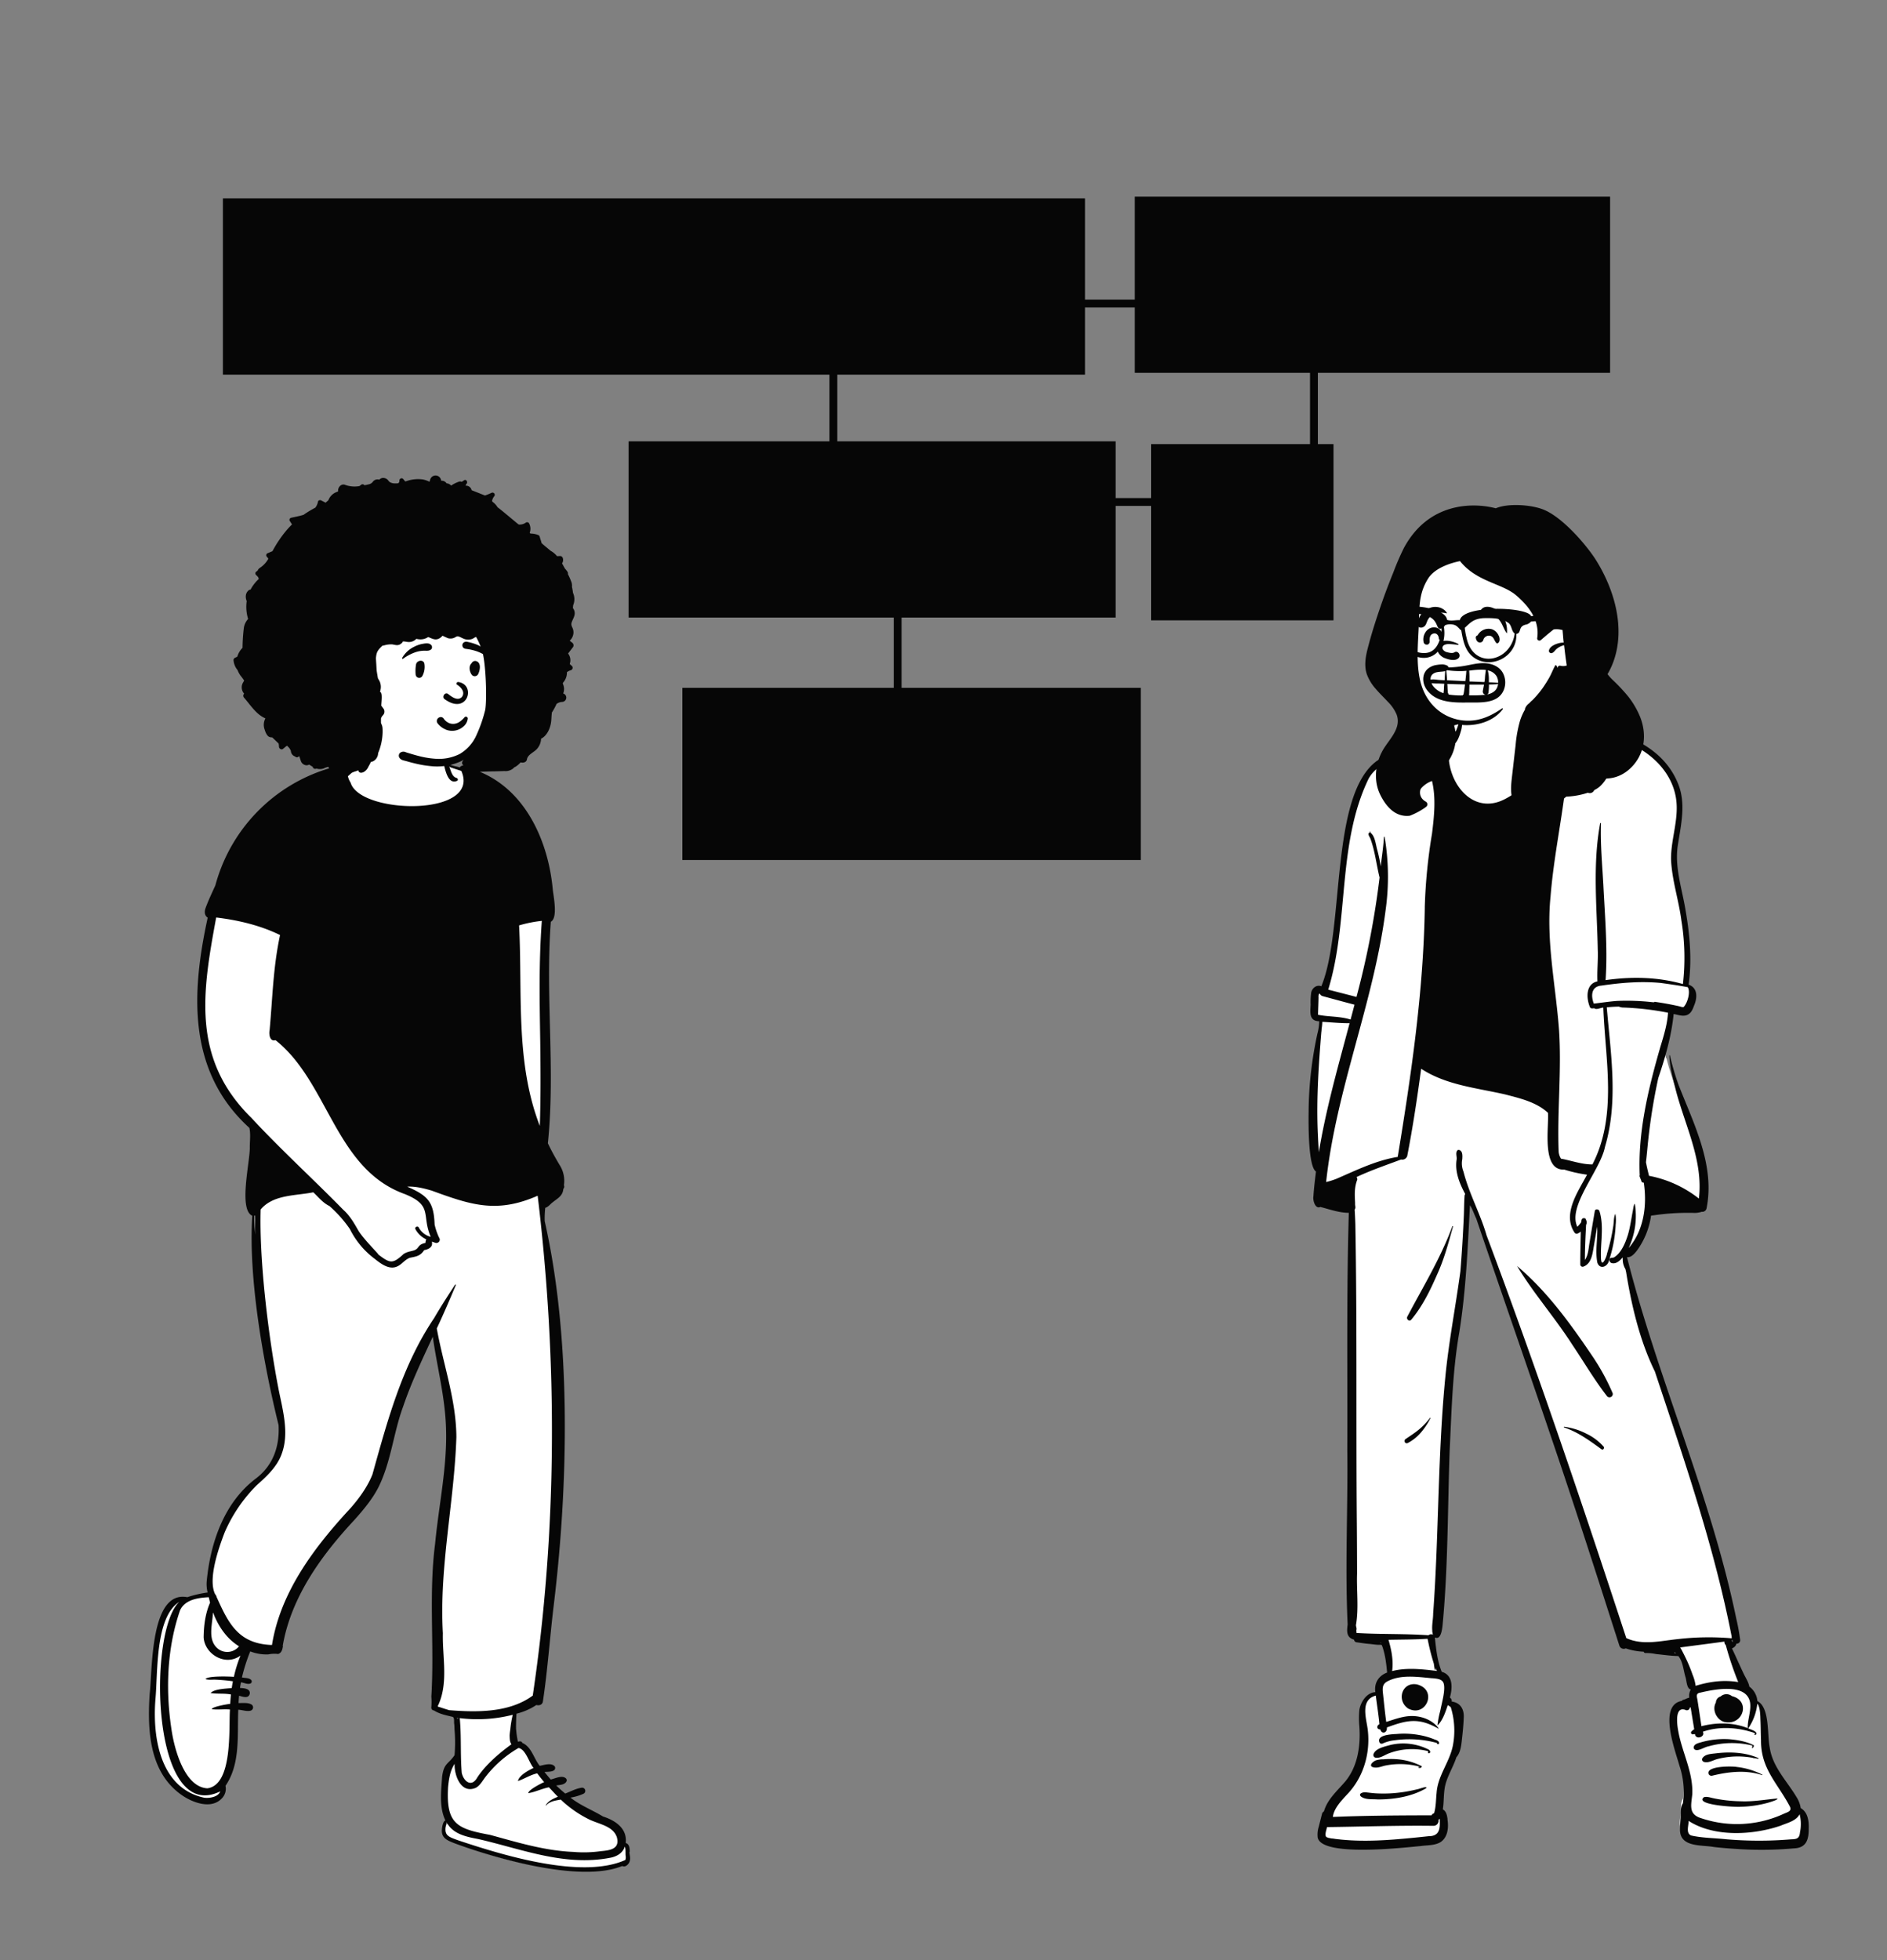 <svg id="Capa_1" data-name="Capa 1" xmlns="http://www.w3.org/2000/svg" viewBox="0 0 962.93 1000"><rect x="0" y="0" width="962.93" height="1000" fill="#808080" stroke="none"/><title>Mesa de trabajo 53</title><rect x="113.75" y="101.23" width="439.93" height="89.9" fill="#060606"/><rect x="320.77" y="225.15" width="248.51" height="89.9" fill="#060606"/><rect x="348.2" y="350.9" width="233.91" height="87.85" fill="#060606"/><g id="Introduction"><g id="variations-standing"><path d="M672,609.47c-.21.89.31,5.06,2.18,3.89,5.24,1.3,10.44,3.24,15.78,3-1.09,70.32-1.43,139.86-.64,210-.6,4.32-.23,6.14,3.19,6.85.09.3-.16,1.08.41,1.05,3.62.39,7.88,1.23,11.65,1.23l.8-2,.73,1.84,2.2-.27-1.64,1.67c1.74,4.57,2.24,11.75,2.72,17-4.77,1.35-7,5.4-5.82,10.07-4.29-.47-7.65,3.71-8.3,8.08.35,16.12.83,30.11-10.26,40.54-3.31,3.6-8.85,13.11-9.14,13.94-.62,3.09-2.09,4.47-1.76,7.62-1.92,7.73,42.59,5.16,48.44,3.87,9.75-.8,15.27,1.17,13.7-10.44-.31-2.54.46-3.85-1.35-4.69.72-4.07.43-10,1.18-14.14,1.19-5.58,4.23-10.47,6.09-15.64,3.18-4.06,2.88-11.46,3.41-16.21.38-2.84-.83-7.34-6.37-7.35.42-1.55.62-4.34-.78-5.54,1.3-3.74,2.36-8.26-3.53-9.17-2.66-6.35-3.38-16.42-4-22.63.38-.08,1.26-.27,1.63-.33.93.39,1.69.59,2.4-5.65,2.77-29.52,2.5-58.62,3.54-88,.77-42.75,9.73-85.48,10.47-128.26a49.06,49.06,0,0,1,5.26,10c23.92,69.92,48.45,140.51,70.58,210.94l1.9,5.94c.4,1.08,1.31.79,2,.45A30.15,30.15,0,0,0,838.6,839l.28.65c5.69.18,11.37,1.62,17.06,1.55,3.17,3.89,3.34,8.91,4.62,13.53.54,2.86,1.18,3.54,3.75,3.89-1.4,1.81-1.57,6.36-1.18,9-1.24.17-8.29,2.07-8.72,5.52-.93,7.47,1.31,19,2.64,24.53a42.73,42.73,0,0,1,1.76,20.05c-1.64,2.25-.8,6-1.24,8.77-2.13,11.47,6.33,10.46,15.88,11.67a200.06,200.06,0,0,0,40.26.7c4.67-.15,6.4-2.49,6.39-8.63.2-5.25-.93-8.37-4-9.8a12.75,12.75,0,0,0-2.11-5.91c-4.91-8.24-12.08-15.27-13.59-25.33-1.49-6.75.29-20.38-6.24-23.14a9,9,0,0,0-4-7.4c-.3-2.43-1.95-4.69-3-7-2.19-4.6-4.17-9.19-6.36-13.78,1.7-.67,2.92-1.13,2.86-3,.44-.1,1.79.34,1.72-.49-11.73-67.92-41.28-129.48-57.7-196.06.16,0,2,.4,2.09.36,6.17-2.65,9.63-14,10.69-21a151.82,151.82,0,0,1,18.58-1.56c2.74-.1,5.24.55,7.95-.48.47,0,1.08.2,1.4-.68,5.47-26.33-12.13-50.4-18-75.18l-.18.18c-.51-2-1.08-4.24-1.58-6.24a113.81,113.81,0,0,0,3.31-18.55c2.59.26,5.67,2,8,.49,1.17-.81,1.71-2.33,2.24-3.76,1.8-4.25,1.47-8.31-3-9.32,1.69-11.16,1.22-23.19-1.36-38.2-1.74-10.9-5.49-21.39-4.07-32.72,1.53-10.41,4.41-21.34.35-31.39-6.58-16.74-23.79-24.76-41.52-27.62a9.84,9.84,0,0,0-6.13-.47c-4.3-10.1-14.14-5.65-22.13-3.53-1.32-5.43-1.86-16.46-7.79-18.39-7.16-1.44-15.16-1.22-22,1.47-7.5,2.85-10,10.66-11.37,18-7.27.52-9.51,1.56-13.9,9.67-4.15,3.42-9.24,4.66-14.17,5.86-40.9,7.57-24.1,88-39.64,119.05-5.18-2.72-4.94,4.27-4.86,7.65-.26,4.27-.82,7.8,4.35,7.29a28.71,28.71,0,0,1-1,7.83c-4.18,10.75-6.86,69.11-.61,69C672.88,600.28,672.3,604.81,672,609.47Z" fill="#fff" fill-rule="evenodd"/><path d="M784.13,362c.44,1.69.91,3.39,1.47,5.05,8.35-2.18,16.9-6.16,22.18,3.62,2.23-.48,4.19.19,6.33.82l.28.09c17.35,2.65,35,10.89,41.94,28.27,4.24,10.4,1.31,21.54-.26,32.18-1.42,11.06,2.36,21.71,4.09,32.52,2.15,12.34,3.31,25.33,1.53,37.78,4.78,1.64,4.47,6.78,2.78,10.7-.6,1.62-1.23,3.3-2.69,4.31-2.31,1.58-5,.49-7.53,0l-.2,0c-1.12,11.23-4.25,22-7.84,32.68a297.54,297.54,0,0,0-5.18,32.1c-.38,3.6-.67,7.2-1.11,10.79.44,2.33,1,4.63,1.57,6.94a58.77,58.77,0,0,1,25.44,11.6c2.38-19.57-7.36-37.71-12-56.2-1.43-5.45-2.83-11.15-3.07-16.81a.15.15,0,0,1,.29,0,132.61,132.61,0,0,0,4.4,15c7.81,20,18.72,41,14.28,63.09a2.19,2.19,0,0,1-2.43,1.67,12.07,12.07,0,0,1-4.74.54l-1.44,0a119.33,119.33,0,0,0-17.91,1.2l-1.78.22a39.75,39.75,0,0,1-7,17.55c-1.17,1.58-3.15,4-5.28,3.62C846,703.52,872.94,762.54,886,825.67l.09.43A102,102,0,0,1,888,836.64a1.71,1.71,0,0,1-1.88,1.86,3.45,3.45,0,0,1-2.31,2.41c2,4.22,3.86,8.5,5.87,12.71,1,2.2,2.58,4.41,3,6.81a10.24,10.24,0,0,1,4.11,7.38c6.5,3.33,4.91,17.42,6.32,23.82,1.43,9.77,8.7,16.91,13.55,25a14.61,14.61,0,0,1,2.24,5.8c3.61,2,4.23,6.58,4.09,10.39v.23c0,5.61-1.34,9.71-7.63,9.91a185,185,0,0,1-29.31.29c-3.84-.24-7.69-.55-11.52-1-6.14-1.14-17,.29-17.24-8.51,0-2.12.19-4.27.31-6.39.22-2.37-.26-5.35,1.18-7.35A41.76,41.76,0,0,0,857,900.74c-2.11-7.65-11-30.77,1.17-33,.42-.63,1.24-.61,1.87-.92a10.26,10.26,0,0,1,2-.75,6.39,6.39,0,0,1,.76-4.13c-2.18-.52-2.08-4.61-2.72-6.43-1.09-3.58-1.24-7.66-3.62-10.67-3.84-.05-7.53-.64-11.34-1a24.54,24.54,0,0,0-5.24-.54,1,1,0,0,1-1.13-.68,31.09,31.09,0,0,1-9.15-1.7,2.32,2.32,0,0,1-3.24-1.39c-9.83-30.63-19.63-61.29-29.88-91.78-14.16-42.11-28.85-84-43.16-126.1-1.11-2.26-1.84-4.69-3.2-6.81-1.16,21.62-2,43.36-5.43,64.76-3.37,19.19-3.91,38.82-4.83,58.27l-.1,2.13c-1.05,29.53-.79,59.14-3.57,88.57-.2,2.27-.81,8.08-3.75,6.85l-.22,0c.6,5.92,1.25,11.93,3.49,17.47,5.9,1.65,5.53,8.29,4.16,13.12a2.2,2.2,0,0,1,.95,2.06c4.57.57,6.45,4.15,6.11,8.49-.13,3.28-.44,6.57-.81,9.83s-.58,7.47-2.94,10.1c-1.63,5.14-4.8,9.78-5.85,15.12-.7,3.78-.47,7.66-1.06,11.45,1.74,1,2.12,2.95,2.38,4.78l0,.38c.64,4.1.18,9.09-3.56,11.56-3,1.79-6.75,1.5-10.13,2-8.41.75-51.5,5.82-52.59-4.69l0-.16a12.93,12.93,0,0,1,.56-4.9l.55-2.2h0l1.12-4.4a2,2,0,0,1,1-1.33c1.73-6.17,6.81-10.49,10.82-15.2l.26-.31c6.24-7.7,7.66-18.11,7-27.77a45.87,45.87,0,0,1,0-8.45c.61-4.08,3.8-8.94,8.16-9.11-.7-4.65,1.66-8.36,6-10-.45-4.77-1-9.65-2.75-14.12,0,.14-.57.11-.38-.09-2,.24-4-.25-6-.4s-4.21-.52-6.32-.81a1.47,1.47,0,0,1-1.42-1.34c-3.84-1.14-3.72-4-3.32-7.34l.05-.42c-1.4-29.57.2-59.5-.18-89.19.17-40.27-.43-80.57.78-120.82-5,0-9.73-1.77-14.54-3-2.62,1.24-3.9-3.42-3.53-5.37.24-3.74.67-7.48,1.13-11.21l.18-1.49c-3.93-2.51-3.85-23.67-3.75-30.51v-1a193.13,193.13,0,0,1,4.47-38.79,26.87,26.87,0,0,0,.94-6.37c-5.26-.08-4.58-4.46-4.39-8.35l0-.24a35,35,0,0,1,.26-5.79c.32-2.44,2.78-4.45,5.2-3.45,12.06-29.08,4.15-97.44,28.38-115,7.91-5,18.45-3.93,25.78-9.94,2.5-5.19,6-9.62,12.17-9.69a20.22,20.22,0,0,0,4-.7c.53-1.68.36-3.5.79-5.17,1.44.83.79,7.88.32,9.58-.73,2.5-2.11,7.7-5.08,8-1.37-.14-.76-2.08-.32-2.85l0-.07a12,12,0,0,0-2.24-.21c1.1,1.41.77,3.71.8,5.36a42.06,42.06,0,0,0,.57,5.93c1.88,14.66,14.26,27.13,29,19,10.1-5.35,27.55-20.65,26-33.13q-3.54-1.32-7.07-2.69a5.44,5.44,0,0,1,.58,2.31,1.89,1.89,0,0,1-3.19,1.34c-1.13-1-1.45-2.73-1.81-4.13L783,371a26.77,26.77,0,0,1-.8-8.73v-.06c.07-1,0-2.71.78-3.34C783.94,359.17,783.85,361.16,784.13,362ZM734.05,928.36a2.6,2.6,0,0,1-2.58,3.1c-18.11-.24-36.23.43-54.32.64-.22,1.45-1.29,3.82-.37,5.06.77.72,2.56.69,3.53.83l.49.07c11.59,1.55,23.35,1.05,35,0l1.46-.13c3.92-.35,7.83-.76,11.74-1.18,5.67,0,5.92-3.89,5.7-8.47l0-.43A4.19,4.19,0,0,1,734.05,928.36Zm174.79,2.95-.23.09c-14.2,4.86-33.91,5.93-46.93-2.47.09,2.37-1.5,6.22,1.26,7.45,5.8,1.31,11.88,1.28,17.79,1.92a196.24,196.24,0,0,0,33.15.05c2.83-.08,4.39-.29,4.64-3.57a20.66,20.66,0,0,0-.17-9.22C916.49,929,912.2,929.9,908.84,931.31Zm-16.72-49.57c1,.58,4.24,1.28,4.17,2.7-.23,1.13-1.5.4-.94.34,1.34-.65-2.83-1.49-3.41-1.72l0,0c-7.5-1.95-15.63-2.15-23,.4,1.48,2.59-3.65,4.4-4,1.17-.39.07-.78.13-1.17.17a.89.89,0,0,1-.62-1.5,8.28,8.28,0,0,1,1.4-1.1c-.6-3.72-1.22-7.43-1.82-11.15a2.73,2.73,0,0,1-.41,0,1.53,1.53,0,0,1-2.33,1.24c-5.15-1.77-4.3,6.41-3.77,9.74l.07.39c1.79,11.13,7.84,21.49,7.27,33-.58,5.63-2.07,10.23,4.76,12.22a57.08,57.08,0,0,0,42-2.35c2-.91,4.49-1.32,2.79-4.14-6.21-11.65-14.58-18.87-14.47-33.35-.15-3.44-.12-6.89-.29-10.33-.07-1.42,0-6.56-1.6-8.32A27.5,27.5,0,0,1,892.12,881.74ZM705.69,863.56l.11,1c.51,4.63.94,9.27,1.59,13.88,4.29-1.33,8.57-3,13.12-3s9.48,1.67,12.67,5.11c.13.2,1.19,1.33.91,1.37-10.08-5.76-16-4.48-26.37-.65.31,2.67-2.52,3.82-3.37,1-1.88,0-2-1.92-.43-2.66-.45-4.89-1.25-9.74-1.85-14.6-8.15,2.2-4.82,11.59-4.09,17.56,1.39,11.94-2.25,24.32-10.67,33-2.75,3-6.64,6.94-7.15,11.35,15.7-.64,31.41-.78,47.12-.81h3.25a1.83,1.83,0,0,1,1.28-1.06c1-3.37.91-6.92,1.28-10.38.55-8.57,6.31-15.28,8.16-23.48l.06-.23a40.32,40.32,0,0,0-1-20.07,15.13,15.13,0,0,0-1.52-1c-1.24,3.62-2.42,7.41-5.07,10.23a.13.13,0,0,1-.13-.12,42.26,42.26,0,0,1,1.19-6.52l.3-1.23c.66-3.52,2.78-10.6,1.5-13.77-.88-2-3.55-2.1-5.47-2.31l-.32,0c-7.54-.67-16.08-2.07-23,1.7C705.52,859.12,705.42,861.13,705.69,863.56Zm173,54.59a72,72,0,0,0,9.5.77c6.36.3,12.47-.85,18.71-1.4.86.56-3.54,1.8-4.15,2l-.35.11a56.45,56.45,0,0,1-14.21,2.1c-1.88.29-24-.86-18.6-4.92,1.54-.35,2.94.16,4.45.5S877.11,917.91,878.67,918.15ZM703,918c-2.78-.26-6.21.28-8.52-1.51-1.49-1.44.92-2.19,2.13-2.15h.07c2,.2,4.06.51,6.1.58a67.79,67.79,0,0,0,8.31-.12,74,74,0,0,0,12.18-2c.63,0,5.47-2,4.47-.5C720.37,916.59,711.43,918,703,918ZM899.3,905.36c.14.06,0,.28-.09.23-8.26-2.78-17.2-1.73-25.49.29a1.59,1.59,0,0,1-1.84-.92c-1.33-4.11,12.06-4,14.49-3.52A37.22,37.22,0,0,1,899.3,905.36ZM725.42,901a.27.27,0,0,1,.09.35,1.2,1.2,0,0,1-1.83.31.06.06,0,0,1,.07-.09h0l.82-.27a38.75,38.75,0,0,0-18-.51c-2.13.55-4,1.4-6.2.68-2.06-1,.65-3.05,1.85-3.44l.18-.06a14.41,14.41,0,0,1,2.93-.45l.71,0a42.4,42.4,0,0,1,6.57-.06A33,33,0,0,1,725.42,901Zm170.31-4c-.22-.08-1.23,0-1.19-.21a41.6,41.6,0,0,0-18.47.68c-2,.58-4.51,2.12-6.62,1.35a1.26,1.26,0,0,1-.73-1.81c1.29-2.09,4.21-2.21,6.45-2.48l.51-.06c7.19-.86,15-.53,21.65,2.44C897.83,897.58,896,897,895.73,897Zm-167.06-2.7c-.09-.09,0-.25.13-.18,0-.26-.09-.51-.13-.77a33.27,33.27,0,0,0-20.09,1.2c-2.16.84-4.33,2.58-6.71,2.12a1.4,1.4,0,0,1-1-1.7c1-3,5.51-3.89,8.3-4.67l.26-.08a28.66,28.66,0,0,1,18.92,2C730.8,893.17,729.71,895,728.67,894.29Zm166.18-4c.61.64-1,2.05-.81,1.45l.17-1.25-.25-.06a43.72,43.72,0,0,0-22.14.48c-2,.29-5.43,2.78-7,1.6a1.2,1.2,0,0,1-.5-1.24c.18-1.35,1.8-1.9,3.05-2.25l.85-.24a42.61,42.61,0,0,1,14.07-1.53C886.54,887.62,891,888.36,894.85,890.31Zm-162.41-2.76a3.6,3.6,0,0,1,1.72,1c.32.48.32,1.37-.42,1.23-.3-.06-.62-.34-.46-.59a53.78,53.78,0,0,0-21.68-1.35,19.15,19.15,0,0,0-5.93,1.59A1.25,1.25,0,0,1,704,889c-1.76-3.87,5.67-4.17,8-4.37l.45,0a43,43,0,0,1,11.55.47A37.81,37.81,0,0,1,732.44,887.55Zm133.63-21,.11.54c.71,4.51,1.37,9,2.06,13.55,7.8-2,16.11-2,23.62,1-.15-4.35,1.8-8.64,1.21-13-1.66-10-17.72-6.92-25-5.22l-.43.11C865.65,863.82,865.75,865,866.07,866.53Zm14.09,12c-4.11-1-6.7-6.18-4.55-10a3.33,3.33,0,0,1,2.44-3.09,4.44,4.44,0,0,1,5.76-.15C893.59,867.69,889.44,880.44,880.16,878.49Zm-161.35-6.77c-6.37-4-3.55-13.85,4.21-12.46C733.81,862,727.81,876.24,718.81,871.72Zm138.6-31.26c.7,1.09,1.27,2.29,1.86,3.44l.2.4a77.36,77.36,0,0,1,4.24,10,21.58,21.58,0,0,1,1.56,5.69c6.8-2.09,14.06-3.2,21.74-1.92a164.5,164.5,0,0,1-6.35-18.86,2.19,2.19,0,0,1-.7-1.8C872.46,838.51,864.93,839.43,857.41,840.46Zm-148.86-3.9c1.52,5.18,2.56,10.42,1.85,15.9,7-1.79,14.43-1.06,21.54-.22l1.33.16q-.36-.69-.69-1.41c-.27,3.16-.72-1.31-.91-2.28l0-.08a110.22,110.22,0,0,1-3-11.74l-.2-.91C721.81,836.46,715.21,836.41,708.55,836.56Zm145.84,6.71.9.22c-.23-.24-.47-.47-.71-.7C854.53,843,854.4,843.09,854.39,843.27Zm-150-5.18a3.18,3.18,0,0,1,.37.18l-.07-.17-.15-.34A1.66,1.66,0,0,1,704.37,838.09ZM819.93,513.9c2,23.65,6,48-.93,71.23-2.33,11.93-19.25,30.17-14.08,40.73a20.06,20.06,0,0,0,2-2.37l.09-.89c.17-1.42,2.15-1.58,2.35-.22a2.7,2.7,0,0,1,.05,2.42l-.05.18c-.29,5.94-.62,11.86-.59,17.8,1.87-2.72,1.85-6.28,2.46-9.43.85-5.17,1.7-10.33,2.59-15.49.22-1.29,2-1.09,2.38,0,1.32,4.24,1.34,8.68,1.11,13.08l0,.46c-.18,3.22-.45,6.44-.36,9.67,0,6.35,2.45,1.29,3.08-1.3l0-.16a95.19,95.19,0,0,0,3.13-13.56c.44-2.14.2-5,1.15-6.81a18.68,18.68,0,0,1,.14,5.69l0,.36a68.16,68.16,0,0,1-3.56,18.28l0,.09c-1.07,2.88-4.62,3.9-5.77.47-1.19-6,.27-12.28-.09-18.36l-1.74,10.16c-.65,3.8-1.17,8.82-5.37,10.27a1.21,1.21,0,0,1-1.51-1.16c0-5.58.16-11.14.26-16.73-.86.63-2.14,1.65-3.09.64-6.56-9.55,1.73-21.05,6.28-29.68a70.3,70.3,0,0,1-11.64-2.6c-11.64.57-7.77-21.35-8.29-28.95-5.16-4.82-12.27-6.88-19-8.65l-2.75-.71C753.6,555,738,553.62,725.21,545.22c-2,14.88-4.22,29.71-7.09,44.45a2.66,2.66,0,0,1-3.17,1.87c-7.62,2.85-15.32,5.47-22.7,8.93a2.75,2.75,0,0,1,.39,1.29c-1.58,4-1.35,7.7-1.14,11.75l0,.8c0,.9.45,2-.22,2.72.16,2.51.27,5,.35,7.54.93,51.21.31,102.43.77,153.65q.09,12.28.11,24.58c-.3,8.66.93,17.76-.57,26.23,0,.87.55,1.77.21,2.59,0,.39.07.91.08,1.46,12.23.73,24.49.31,36.73,1.16a2,2,0,0,1,2.37-.21c-1.14-3.48,0-7.2,0-10.79,3-40.81,2.26-81.85,6.4-122.58,1.81-17.49,5.16-34.72,7.51-52.13q1.14-14.26,1.76-28.55c.14-3.32.11-6.66.36-10a1.38,1.38,0,0,1,.34-.81c-2.87-5.37-5.32-11.23-4.41-17.46.32-1.62-.7-3.41.39-4.81a.93.93,0,0,1,.9-.24c1.76.43,1.73,2.78,1.62,4.33l0,.3a10.89,10.89,0,0,0,.5,6.12l.18.58c2.85,11.05,8.62,21.44,11.7,32.21,25.49,67.86,48.75,136.57,71.3,205.48,8.33,3.84,17.52,1.43,26.2.53a137,137,0,0,1,27.76-.41c-8.79-45.58-23.88-89.48-38.46-133.41l-.89-2.69c-7.67-15.6-11.89-33.46-14.69-50.75l-.36-1.53a9.51,9.51,0,0,1-1.37-5l-.07-.94c-1.46,1.81-3.38,3.51-5.65,2.87h0a1.63,1.63,0,0,1-1-2c.34-.86,1.42-.6,2.12-.81,3.73-2.08,5.88-7.28,7.16-11.31l.12-.39c1.15-3.94,1.68-8,2.44-12,.28-1.17.33-3,1.06-3.77a38.53,38.53,0,0,1-3.15,22.61c7.81-9,9.45-21.84,7.72-33.32a4.94,4.94,0,0,1-1-.24c-.17-.5-.36-1-.55-1.49l-.36-.88-.06-.16c-.1-.26-.16-.53-.26-.8l.17-.08c-1-21.68,4.14-43.34,10.07-64.07l.36-1.27c1.76-5.78,3.61-11.66,4-17.73A145.05,145.05,0,0,0,828.49,514a5.66,5.66,0,0,1-2.33-.46A61.61,61.61,0,0,0,819.93,513.9Zm63.65,322.87c.15.27.3.54.44.82l.34-.07a4.21,4.21,0,0,1-.28-.87ZM809.1,731.2l.2.1a27.73,27.73,0,0,1,9,6.68c.59.7-.2,2-1.06,1.38-6-4.38-12-8.79-19.14-11.16a.18.18,0,0,1,.1-.34A34.26,34.26,0,0,1,809.1,731.2Zm-83.89-.54a22.53,22.53,0,0,1-6.78,5.48,1.15,1.15,0,0,1-1.15-2c2.26-1.57,4.56-3,6.68-4.76a33.86,33.86,0,0,0,5.77-6.07.14.14,0,0,1,.24.14A35.94,35.94,0,0,1,725.21,730.66Zm88.11-37.74,1,1.56a112.53,112.53,0,0,1,8.44,15.86,1.67,1.67,0,0,1-2.88,1.7c-6.42-8.3-11.71-17.37-17.56-26.06-8.67-13.56-20.29-26.88-28.15-40.1C789.82,659.07,801.91,676,813.32,692.92Zm-80.13-42.35c-3.49,8-7.44,16-13.06,22.71-1,1.18-2.62-.32-2-1.56,8-15.19,17.06-29.92,23-46.12v0a.18.18,0,0,1,.34.12C739.14,634.13,736.88,642.61,733.19,650.57ZM698.32,397.4c-16.07,33.42-9.8,72.48-20.53,107.48,4.81,1.24,9.62,2.46,14.42,3.72A440.58,440.58,0,0,0,704,447.67c-1.63-6.59-2.34-13.52-4.72-19.92-.37-.84-1.76-2.61-.27-3a2.82,2.82,0,0,1-.07-.31.17.17,0,0,1,.33-.09h0l.14.51c2.31,1.74,2.61,6,3.39,8.7a76,76,0,0,1,1.79,8.46c.51-5,1.37-9.94,1.61-14.95,0-.21.34-.29.38-.05a121.74,121.74,0,0,1,.53,37c-6,47.21-25.31,91.65-30.39,139a37.47,37.47,0,0,0,5.39-1.7c10.12-4.38,20.17-9.35,31.15-11.12,6.86-41.79,13.13-84.29,13.8-127v-.67a274.86,274.86,0,0,1,3.69-37.22c1.09-8.86,2.11-18.12,0-26.89a13.12,13.12,0,0,0-7.12,6l0,.07c-1.32,2.14-4.6.64-4-1.8a103.85,103.85,0,0,1,8.11-22.86C719.17,387.71,704.34,386.18,698.32,397.4Zm115.41-8.49,0,.38a60.1,60.1,0,0,1-.06,12.93,2.41,2.41,0,0,1-4.48,1.23,39.39,39.39,0,0,0-8.83-11.66,8.48,8.48,0,0,0-.8,3.61l-.11,1.06c-2.15,20.43-6.6,40.55-8.22,61-2.34,22.93,2.73,45.56,4.36,68.33,1.33,20.52-1,41.08-.22,61.59a7.85,7.85,0,0,0,1.24,3.78h0l.28,0c5.21,1,10.37,2.91,15.73,2.88,12.81-24.9,6.56-53.35,5.53-80-1.32,0-3.62,1.33-4.59.31-.89.13-2,.33-2.32-.78-1.83-4.62-2-11.63,3.94-12.92-.27-5.39.4-10.87.15-16.29-.4-21.46-2.72-43.06,1.23-64.34,0-.23.42-.17.41.06-.35,10.42.63,20.86,1.21,31.26.8,16.19,2.24,32.48,1.14,48.68,13.18-1.89,26.61-1.66,39.47,2a117.38,117.38,0,0,0-.79-32.47c-1.35-10.4-4.81-20.5-5.27-31-.16-10.61,4.26-21,2.48-31.61-2.6-15.5-16.43-26.25-30.76-30.19A85.43,85.43,0,0,0,816,375c-2.16-.42-4.51-1.64-6.76-1.52A48.74,48.74,0,0,1,813.73,388.91ZM672.55,579.72c.08,2,.2,4.08.33,6.11l.13,2c3.55-21.7,9.57-42.87,15.22-64.08l.47-1.77c-4.67.06-9.34-.46-14-.7C673.08,540.74,671.55,560.22,672.55,579.72Zm16-58.35.35.06h0l0-.12-.55,0ZM673,507.23a4.28,4.28,0,0,0-.16,1.68c-.05,2.92-.2,5.86-.27,8.78,5.42,1.11,11.31.72,16.63,2.44.68-2.53,1.34-5.06,2-7.59-3.9-1-7.8-2.07-11.69-3.12l-4.68-1.27a2,2,0,0,1-1.28-1.16,2.24,2.24,0,0,0-.4,0C673,507.06,673.16,507,673,507.23Zm178.88,10c0-.14.08-.27.13-.4h0l-.14,0C851.87,517,851.88,517.13,851.88,517.28ZM813.31,512c4-.45,7.89-1.08,11.85-1.37h0l0,0a119.54,119.54,0,0,1,17.64.59l1,.09a.6.6,0,0,0,.54-.24c4.25.6,8.47,1.36,12.66,2.31.55.13,1.55.56,2.14.34,1.94-1.85,3.66-7.71,2.1-10.11-4.48-.85-9.12-1.51-13.69-2.14-10.11-1-20.31-.13-30.33,1.34C812,503.23,811.76,507.92,813.31,512ZM737.47,371c-3,2.51-4.63,6.14-6.06,9.74l-.42,1.06c-1.84,4.54-3.49,9.15-4.89,13.85,1.79-1.12,4.53-2.38,6.58-1.68.07-2.42.12-4.85.17-7.28,0-4.84-.52-14.48,6.64-13.48.16,0,.79.17,1.31.27l.18,0a2.27,2.27,0,0,1,1.89-.35,27.21,27.21,0,0,0,1.43-3.84C742.07,370.3,739.81,370.41,737.47,371Zm48.81-2c.16.42.31.83.49,1.23l3.59.47a4.78,4.78,0,0,1,4.48.61c1.5.3,3.8,0,3.9,2.09a18.11,18.11,0,0,1-.16,5,39.3,39.3,0,0,1,.52,7.82c4.47-.87,8,4.55,10.45,7.83l.22.3a48.11,48.11,0,0,0-2.41-19c-1.84-5.41-4.48-10.84-11.14-8.45C792.91,367.63,789.6,368.34,786.28,369Z" fill="#060606" fill-rule="evenodd"/><g id="Head"><path d="M716.15,314.11c-5,49.56,23.44,68.11,67.52,45.29,3.7-1.74,7.45-3.74,9.93-7,11.16-3.05,17.26-15,16.51-26-2.17-32-43.06-63.41-74.16-51-14.11,7.24-18.9,24-19.8,38.7Z" fill="#fff" fill-rule="evenodd"/><path d="M697.84,331.19c-1.05,4.13-1.74,8.61-.35,12.76a23.37,23.37,0,0,0,4.6,7.55c1.94,2.27,4.11,4.33,6.14,6.53a20.23,20.23,0,0,1,4.49,6.57c2.5,7-3.79,12.47-7,18-4,6.91-4.93,15.75-1.31,23,3.08,6.18,7.89,11.42,15,10.57a37.83,37.83,0,0,0,7.58-4c.32-.23.63-.48.94-.71a1.6,1.6,0,0,0-.33-2.49c-3.23-1.74-3.79-5.13-1.9-8.14,2.06-3.29,5.75-5.18,8.72-7.52a22,22,0,0,0,6.36-7.94,21.7,21.7,0,0,0,.93-16.32l1.16.28c8.28,1.86,18.72-.49,24-7.52.18-.23-.16-.55-.39-.4-4,2.73-8.08,4.94-12.93,5.86a24.45,24.45,0,0,1-13.09-1.19l-.6-.23c-8.05-3.27-13.24-10.36-15.16-18.66-2.07-9-1.1-18.53-.71-27.66s-.28-16.34,4.78-24.38c3.61-5.74,12.35-8.1,16.27-8.9,8.51,10.63,21.51,11.34,28.67,17.48,6.46,5.54,12,12.69,10.74,21.69a1.13,1.13,0,0,0,1.87,1.09l.42-.35c1.52-1.31,3-2.59,4.6-3.87l1.49-1.19a10.85,10.85,0,0,1,4.57.36c0,.69.09,1.37.15,2.05.11,1.45.24,2.89.39,4.33a8.25,8.25,0,0,0-2,.18c-1.88.39-4.94,1.57-5.47,3.64A1.19,1.19,0,0,0,792.3,333c.79-.41,1.24-1.21,1.88-1.8a8.44,8.44,0,0,1,2.24-1.45,9.43,9.43,0,0,1,1.74-.6c.24,2.25.52,4.49.82,6.73.17,1.21.34,2.43.52,3.64a5.77,5.77,0,0,1-3.23.11,1.2,1.2,0,0,0-1.46,1l-.17,0a1.55,1.55,0,0,0-.54-1.19.31.31,0,0,0-.48.06c-1.14,2-1.89,4.14-3,6.11a66.85,66.85,0,0,1-3.59,5.67,47.94,47.94,0,0,1-4.45,5.31l-.58.6a10.1,10.1,0,0,0-1.42,1.36l-.34.31a5.64,5.64,0,0,0-2,2.59.89.89,0,0,0,0,.46,28.27,28.27,0,0,0-2.61,5.9,65,65,0,0,0-2.22,12.31c-.61,5.28-1.2,10.57-1.82,15.85-.56,4.79-1.08,9.68,1.1,14.16a10.68,10.68,0,0,0,4.2,4.65,4.3,4.3,0,0,0,4,0c2.46.83,5.55-.13,7.91-1.28a55.78,55.78,0,0,0,9.7-6.48l.77-.61c5-.11,13.64-1.89,17.29-5.35a18.74,18.74,0,0,0,3.09-3.83l1-.12c6.45-.4,12.18-4.66,15.42-10.38,3.71-6.57,3.58-14.37.77-21.25a43.41,43.41,0,0,0-5.91-10.08,89.74,89.74,0,0,0-8.06-8.6,24.44,24.44,0,0,1-2.55-2.89,38.41,38.41,0,0,0,3-6.36c6.28-17.27.38-37.15-9.08-52.1-4.28-6.77-16.81-21.83-27.08-25.66-6.35-2.36-17.77-3.1-23.87-.48-11.75-3.08-34.49-3.08-47,20.47a132.45,132.45,0,0,0-5.3,12.3q-2.6,6.39-4.94,12.86C703,313.55,700.08,322.31,697.84,331.19Z" fill="#060606" fill-rule="evenodd"/><path d="M767,343.49a10.29,10.29,0,0,1,.4,8.43c-2.95,7.35-12.21,6.39-18.68,6.48h-.66c-7.11.08-15.41-.21-20-6.54-2.2-3.06-2.63-7.57.22-10.38a8.83,8.83,0,0,1,4.6-2.22,20.45,20.45,0,0,1,2.81-.3,5.58,5.58,0,0,1,2.72.57,1.14,1.14,0,0,1,.71.93l1.28,0a55.9,55.9,0,0,0,6.33-.67c4-.62,7.93-1.87,12-1.38C762.12,338.79,765.44,340.4,767,343.49Zm-28.33,7.2a29.29,29.29,0,0,0,.22,2.94,1,1,0,0,1,.33.64h0v.05a39.54,39.54,0,0,0,7.17.45l.09-.17a.93.93,0,0,1,.4-.34h0l0-.1a4,4,0,0,1,.14-.9c.1-.6.18-1.2.26-1.8.11-.77.2-1.53.29-2.3-3-.05-6-.13-9-.25h0ZM749.77,352v.11a20,20,0,0,1-.12,2.61,60.8,60.8,0,0,0,8.44-.29l.3,0a1.64,1.64,0,0,1-1.72-1.87c.19-1.11.42-2.21.62-3.31h-1c-2.15,0-4.3,0-6.45,0Q749.83,350.61,749.77,352Zm10.05-2.82a29.84,29.84,0,0,1-.26,4.13,1.18,1.18,0,0,1-.78,1c2.23-.44,4.34-1.47,5.26-3.68a6.54,6.54,0,0,0,.43-1.66C762.94,349.15,761.38,349.19,759.82,349.2Zm-28.47.85a10.79,10.79,0,0,0,5.25,3.6,22.7,22.7,0,0,0,.25-2.73c0-.69.09-1.38.14-2.07l-3-.13a19.39,19.39,0,0,1-3.47-.19A6.65,6.65,0,0,0,731.35,350.05Zm28.42-3.54,0,.72c0,.29,0,.57,0,.85,1.58.06,3.16.13,4.71.31a6.33,6.33,0,0,0-.75-3.35,6.71,6.71,0,0,0-4.52-3A16.92,16.92,0,0,1,759.77,346.51Zm-9.91-.66v1.81c2.42.1,4.84.18,7.25.31h0l.39,0c.09-.54.17-1.09.24-1.63a29.54,29.54,0,0,1,.53-4.54c-.33,0-.66-.08-1-.1a36.4,36.4,0,0,0-6.75.37l-.81.09A32.56,32.56,0,0,1,749.86,345.85Zm-11.74-3.68h0l-.09,0c.12,1.09.21,2.18.29,3.27l.12,1.64h0l.42,0,8.91.43h0l.1-.86c.11-1,.21-2,.31-2.93,0-.48.07-1,.13-1.47-.92.08-1.85.14-2.77.14a46.3,46.3,0,0,1-7.11-.46A1.17,1.17,0,0,1,738.12,342.17Zm-6.83,1.61a3.22,3.22,0,0,0-1.26,3c1.25-.35,2.88,0,4.15.1l1,.06,2,.1c.1-1.55.17-3.1.3-4.65C735.39,342.92,733.09,342.44,731.29,343.78ZM744,329a43.47,43.47,0,0,0-4.69-.43c-1.06,0-2.76.26-3.16,1.44-.45,1.34,1,2.36,2.09,2.68l.07,0c1,.29,2.91.74,3.81.13,1.76-1.2,3.64,1.41,2.22,2.87-1.7,1.75-5.18.84-7.15,0l-.08,0c-2.09-.89-3.88-2.89-3.67-5.3.46-5.23,7.77-3.53,10.69-1.86A.24.24,0,0,1,744,329Zm-8.19-6.22a2.79,2.79,0,0,1-1,3.48.37.37,0,0,1-.54-.31c0-1.49-1-3.11-2.64-2.77-2,.41-2.17,2.33-2.08,4v.19a1.55,1.55,0,0,1-1.14,1.5l-.25,0-.16,0a1.57,1.57,0,0,1-1.5-1.14c-.91-3.53,1.55-7.85,5.51-7.66A4.08,4.08,0,0,1,735.78,322.81Zm29.05,1.61c.49,1.14.73,3.12-.63,3.78a.45.45,0,0,1-.52-.06c-1.29-1.13-1.23-3.06-3.07-3.7a3,3,0,0,0-3.72,2.05l0,.05a1.8,1.8,0,0,1-3,.73,3.09,3.09,0,0,1-.82-2,1.08,1.08,0,0,1,.91-1.09,6.36,6.36,0,0,1,7.38-3.12A6,6,0,0,1,764.83,324.42Zm4.19-1.54a.15.15,0,0,1-.27.08c-1.77-2.5-2.33-5.83-4.87-7.79a6.23,6.23,0,0,0-3.26-1.19c-1.42-.11-2.69.51-4.12.23a1.75,1.75,0,0,1-1.21-2.14c1.59-4.38,7.68-2.08,10,.29A13.85,13.85,0,0,1,769,322.88Zm-32.09-11.76a7.34,7.34,0,0,1,1.34,1.56c.09.12-.06.28-.19.25a9.45,9.45,0,0,0-7.73,1.28,6.14,6.14,0,0,0-2,2.51c-.62,1.49-.84,2.9-2.63,3.42a2.35,2.35,0,0,1-2.27-.6l-.15-.15-.05-.05a2.18,2.18,0,0,1,.65-3.44c.23-.42.44-1.13.64-1.47a10.14,10.14,0,0,1,1.34-1.8A9.43,9.43,0,0,1,730,310a7.84,7.84,0,0,1,4.86,0A7.36,7.36,0,0,1,736.93,311.12Z" fill="#060606" fill-rule="evenodd"/><path d="M720.37,330.53c-2.72-3.71-3.46-8.5-3.5-12.9,2.1-2.1.79-5,5.56-4.58,13.51.87,9.22,8.73,13.18,7.62-.19,5.2-2.05,11.88-8,12.45-2.73.23-5.7-.45-7.29-2.59m28.08-5.06a33.9,33.9,0,0,1-.94-5.19c2.71-2.39,4.22-4.57,9.51-4.93,4.13-.06,8.68-.16,12.32,2.16,2.3,1.17,1.81,4.39,3.66,5.69-2,14.67-21.07,18.54-24.55,2.27m-35.64-15.11a1.79,1.79,0,0,0-.42,3.25,2.33,2.33,0,0,1,1.37,2.64,1.61,1.61,0,0,0,.73,1.83c.17,5.36,1,11.36,5.23,15.28,9.61,6.34,19.12-1.4,17.13-13.63a1.12,1.12,0,0,0,.36-.39,2,2,0,0,0,.18-.32,6.6,6.6,0,0,1,3.78-.45c2,.28,2.65,1.22,3.67,2.23a1.22,1.22,0,0,0,.85.64c.81,4.5,1.63,9.5,5.09,12.87,8.66,8.08,23.61,1.37,23.05-10.91,3-.52.5-4,5.27-4.83a5.07,5.07,0,0,0,2.2-1.46c7.13-.77,14.14-.43,21,2,2.77,1.16,6.37,1.64,4.77,5.66a1.35,1.35,0,0,0,2.26,1h0c4.74-8.49-4.56-9.76-11.37-10.84a47.92,47.92,0,0,0-11.07-1,24.54,24.54,0,0,0-5.51.43h0c-1.58-4.79-34.49-5.91-36.39,2-2.5-.07-4.37.58-6.53-.14-.65-5.77-16.32-7.93-23.1-6.41a9,9,0,0,0-1.42.24,1.64,1.64,0,0,0-.54.2l-.59.09" fill="#060606" fill-rule="evenodd"/></g></g></g><path d="M318,941.1c1.67-7.77-6-10.39-10.8-12.12-3.45-2.23-16.24-10-26.13-19.52-8.1-7.82-13.61-17.84-15.91-18.79-1.57-.92-2.44-1.71-2.61-2.39-1.43-5.95-.23-11.5,0-15.1,4.61-1.21,8.3-2.72,11.06-4.82.81.26,2,.61,2.38-.57,2.49-16.61,3.57-33,5.6-49.65,7.68-63.33,8.55-137.31-4.67-195.15a50.18,50.18,0,0,1,.37-7.92c1.78-.19,2.87-1.91,4.32-3,2.27-1.79,4.95-3.17,4.84-6.31.54-.41.48-.64.21-1.16,1.73-7.41-6-15.23-8.16-21.34,4-38.68-1.43-75.23,1.58-113.92,3.8-1.59,1.25-11.5,1-15.59-2.11-26.35-15.83-52.4-40.55-61-1.41-.29-3.53-1.9-4.7-.82-2.26-.89-5.27.87-7-1.16h0a18.1,18.1,0,0,1-2.62-7.08,15.77,15.77,0,0,0,.39,2c-4.27-12-5.34-15.19-19.06-15.76-6.17-.08-14.32.11-17.92,6-1.48,2.73-1,5.87-1.94,8.75-1.68,5.28-8.94,2.73-12.76,5.47-30.5,9.76-55.52,29.69-63.75,61.68-1.68,3.86-3.59,7.7-5,11.68-.22.59-.82,2.59.62,3.51l.69.44c-9.15,42.71-9.76,78.7,21,107.17,2.31,12.24-3.63,28.94-1.35,40.82-1.3,1.85.35,3.33,2,3.45.16.09.8.37,1,.45C127.5,656.7,138.61,707,143.5,726.78c.67,11.91-3.4,21.69-11.78,28.18-9.26,5.69-27.55,31.39-24.16,58.34-4,.77-7.9,1.2-11.7,2.69-16.65-2.93-16.48,29.08-17.54,40.34-1.8,18.85-2.91,46.17,15,58.24,4.73,3.42,14.31,7.43,19.22,1.95a5.76,5.76,0,0,0,1.38-5.77c8.11-11.43,5.93-26.39,6.67-39.8,2.35-.14,4.81,1,7.09.56,2.33-2.06-6.18-1.5-7.07-1.62.09-2.07.26-4.24.47-6.33a32.31,32.31,0,0,0,4.34,1,.9.9,0,0,0,.84-1.4c-1-1-3.56-.81-5-1,.24-1.74.54-3.58.87-5.27,1.76-.06,3.57,1.06,5.24.83-1.26-.84-3.63-.58-5.16-1.14,1-5.44,3-10.6,4.93-15.68a24.25,24.25,0,0,0,13.19,1.41c1.85.29,2.76-.09,3.06-2.41l-.12-.14c3.6-21.48,15.2-41.95,36.75-65.16,4.26-4.76,9.07-10.36,12.28-16.62,6.44-13,7.54-27.4,12.5-40.93,4.63-13.59,11-26.6,16.92-39.49.87,6.61,2,13.38,3.26,19.86,5.36,23,4.84,47.45.9,70.53-5.84,32.33-3,64.81-4.33,97.37a34.19,34.19,0,0,1,0,5.54c0,.15,0,.33.21.32h.34c2.81,2,6.68,2.42,10,3.53,1.38,1.1,1,2.83,1.12,4.18.36,5.82.82,11.67.25,17.67-2.54,4.87-5.7,3.86-6.35,10.72-.57,7.83-1.57,16.15,2.25,23.12l-1.44.25c-2.15,4.5-.84,7.41,4.2,9.31C257,949.72,292,958.56,318,951.21c.47.47,1.15,0,1.69-.75a3.63,3.63,0,0,0,.81-2.18C320.07,945.89,320.68,941.54,318,941.1Z" fill="#fff" fill-rule="evenodd"/><path d="M319.07,948.9c-22.36,10-63-2.63-84.95-9.94-5.92-2.14-7.9-2.56-6.24-9.37,3.11,6,9.79,7.42,16.19,8.62,21.68,4.94,43.78,14,67,9.6,3.4-.54,6.77-2.37,7.76-5.77.61,1.44.23,3.39.48,5a3.9,3.9,0,0,1-.21,1.89m-90.45-37.28c.4-4,1-8.27,3.34-11.82-.25,5.75,3.21,15.51,10.78,12.25,2.14-1.13,3.34-3.41,4.72-5.25a58,58,0,0,1,17.11-15.08c3.7.63,5.29,7.38,7.67,10.2-2.66,1.18-7.47,3.87-7.95,6.66,3.31-1.12,6.36-3.19,9.84-3.92,1.11,1.54,2.29,3,3.53,4.46-1.62.71-8.15,4-8.1,5.65,3.53-.57,6.95-2.3,10.5-3,1.58,1.57,3,3.25,4.59,4.82-2.38,1-4.88,2.06-6.18,4.34-.06.1.09.22.17.12,1.78-2.14,4.84-2.54,7.5-3a57.25,57.25,0,0,0,13.72,9.73c5.11,2.78,12.86,3.42,14.89,9.46,1.63,6-3.44,6.69-8.11,7.11a63,63,0,0,1-14.19.38c-14.68-.61-28.56-4.92-42.44-8.69-17-3.12-22.47-5.64-21.39-24.39m6-35.17a72.48,72.48,0,0,0,27-1.7,55.1,55.1,0,0,0-1.27,7.64h0a28,28,0,0,0-.33,2.88c.06,1.48,0,3.28.94,4.51-6.5,4.8-12.85,10.15-17.36,16.84-3,5.44-7,2.13-8-2.23-.63-7.72-.33-15.07-.65-22.47h0c-.09-1.83-.2-3.65-.37-5.47m-1.05-.15c0,.26-.08.53-.12.79,0-.28-.08-.56-.15-.84l.27,0m-4.53-3.91c-1.51-.46-3-.94-4.49-1.44-.37-.12-1-.16-1.17-.52C229,858.9,225.7,845.5,226,833.18c-1.93-33.6,5.79-66.6,6.89-100-.08-18.93-6.67-37-10-55.45,3.42-7.31,6.61-14.7,9.71-22.13.1-.23-.29-.37-.41-.17-3.65,5.6-7.28,11.2-10.66,17-16.37,24.34-23.73,52.09-31.48,79.77-2.52,6.31-6.55,11.86-11,17-18.58,20-35.93,42.89-40.26,70-17.24-.57-22.22-11.13-28.25-24.46a1.21,1.21,0,0,0,0-.14,5.68,5.68,0,0,1-.48-1.2l-.17.13c-4-7.68,1.67-23.68,4.72-31.69A77.5,77.5,0,0,1,131,757.7c5.22-4.62,10.63-9.67,12.86-16.3,3.74-10.38.44-22-1.65-32.39-5.06-25.86-10-65.63-9.19-92,6.47-7.68,17.8-6.92,26.86-8.75,2.65,2.49,4.91,5.42,8.22,7A64,64,0,0,1,178.54,627a42.61,42.61,0,0,0,12.71,15.23c2.82,2.23,6.89,5.46,10.84,4.09,2.8-.91,4.35-3.72,7.11-4.66,3.31-.67,5.3-.92,7.25-3.89,2.36-.46,4.61-1.62,3.92-4.35.62.21,1.24.41,1.84.63a1.73,1.73,0,0,0,2.16-2.06,30.62,30.62,0,0,1-2.59-7.33c-.42-11.5-3.39-14.67-14-19.29,4.24-.21,8.4.83,12.42,2,20.08,7.33,33.25,11.84,54.17,2.64,10.18,84.54,10,170.74-2.5,255-11.93,8.81-28.57,8.58-42.81,7.43M108.6,823.62c0-.34.09-.69.13-1,2.52,6.82,6.83,13.3,13.24,17.25a7.7,7.7,0,0,1-10.47,1.46c-5.62-4.21-3.28-11.83-2.9-17.68m10.7,31.79c-2.49-.19-13.18-.55-14.46,1.12,1.44.61,3.43.27,5,.34a90.27,90.27,0,0,1,9,.81c-.22,1.16-.42,2.32-.59,3.48-3,.29-8.88.42-10.79,2.52,3.41.55,7,.06,10.39.74-.17,1.59-.29,3.18-.38,4.78-1.37.14-9.38,1.47-9.38,2.73,3,.4,6.19-.13,9.25.17-.67,9.56,1.58,38.42-11.51,40.19-11.45-.6-16.47-19.12-18-28-3.45-20.69-2.86-42.75,4-62.69,2.44-5.55,9.08-6.51,14.7-6.8.22.94.43,1.86.66,2.79-2.43,5.52-3.21,11.72-3.28,17.69.52,8.57,11.12,15,18.82,9.28a67.81,67.81,0,0,0-3.38,10.85M104.16,917.1C81.49,912.24,77.77,886,79.33,866.77c1.27-13.41-.26-41.68,12.15-49.56-16,14.61-14.64,114,20.88,96.68-.88,2.8-5.44,3.61-8.2,3.21m25.56-296.87a2,2,0,0,0,.42-.19q0,5,.14,9.92c-.23-3.24-.42-6.49-.56-9.73m-1.87-50.37c-30.25-30.09-24.48-64.21-17.53-101.79,11.22,1.34,22.49,4,32.59,8.95-3.56,16.59-3.79,31.63-5.32,48.46-.46,2.08.06,6.09,3,5.16,27.16,21.52,30.32,65.74,66,78.53,14.53,5.89,8.4,10.67,13.2,21.8a9.58,9.58,0,0,1-6.13-4.81c-.57-1-2.2-.13-1.66.92a12.13,12.13,0,0,0,5.53,5.2,4.47,4.47,0,0,0-.42,1.81c-4.24.86-3,2.87-5.92,3.83-1.87.52-3.67.74-5.29,1.87-5.51,5.12-6.88,4.75-12.8.24.08-.41-8-8.26-10.46-12.64-2.08-3.66-4.25-7.35-7.44-10.18-15.6-15.93-32.21-31-47.31-47.35M276.49,469.79c-1.55,21.27-1.15,40.27-.81,61.58.19,14.33.28,28.67-.22,43-12.64-32.61-8.77-68-10.57-102.27a65.1,65.1,0,0,1,11.6-2.31M185.87,388l-.14.24-.95.08,1.09-.32M229,390.52s0-.07,0-.11l.09.06-.05,0m92.32,554.23c-.06-1.7-.08-3.89-2.07-4.49.9-7.31-5.18-11.47-11.56-13.5-5.45-3.32-11.62-5.64-16.62-9.65a26,26,0,0,0,6.71-2,1.63,1.63,0,0,0-.88-3.06c-3,.4-5.68,1.91-8.49,3-1.59-1.31-3.14-2.68-4.6-4.12,1.82-.35,4.13-.23,5.19-2a1.3,1.3,0,0,0-.21-1.58c-1.85-1.86-5.5,0-7.79.54-1.1-1.27-2.16-2.56-3.2-3.86,1.73-.16,6.22.16,5.34-2.69-1.69-2.23-5.32-.89-7.76-.44-3.1-3.8-4.09-9.63-8.93-11.72-.18-.92-1.38-.85-2.19-.57a42.93,42.93,0,0,1-.9-6.19h-.06c-.05-2.71.05-5.42.21-8.12a32,32,0,0,0,10.15-4.43c1.37.4,3-.07,3.32-1.67,2.49-16.49,3.59-33.17,5.61-49.71,7.37-60.92,9-135.27-4.67-195.45a47.05,47.05,0,0,1,.29-6.82c1.63-.44,2.6-2,3.94-2.94,2.51-2,5-3.17,5.28-6.73a1.59,1.59,0,0,0,.29-1.84,14.87,14.87,0,0,0-2.25-10.42c-2.13-3.59-4.15-7.21-5.93-11,3.89-38-1.38-74.8,1.5-113,3.7-1.95,1.38-12.82,1-16.44-2.16-23.78-13.28-50-36.94-59.94-1.66-1.4-4-1.87-6-2.64-1.37-.67-3.6-1.26-4.53.31-1-.46-4.2-.82-5.3-1.62a.84.84,0,0,1-.37-.49,1.47,1.47,0,0,1-.27,0c-1-1.42-2-11.36-3.23-10.65-1.36,3.41-.41,7.27.89,10.71.89,3.05,2.12,10.89,6.89,8.89.83-.41.32-1.47-.42-1.56-2.26-.64-2.76-4-3.64-5.9,1,.86,5.75,2.14,6.27,2.42,10.23,23.43-51.63,22.2-56.49,6-3.47-5.58-.48-8.6,5.71-9.5-4.55,5,1.2,6.16,3.39,1.22a17.7,17.7,0,0,0,2.33-11.91c.37-1.43.68-3.34-1.46-3-.08-.19-.19,0-.15.1-.78,1.24-.23,3-.51,4.46a17.67,17.67,0,0,1-2,6.72q-3.15.6-6.27,1.3c-1.25-2.53-9.36,2.52-11.53,3.11a85.4,85.4,0,0,0-58.55,59.84c-1.71,3.81-3.56,7.64-5,11.57-.63,1.7-.63,3.81,1.09,4.91-8.39,38.42-10.43,78.44,21.26,107.25.72,3.12.24,6.43.22,9.6.27,7.24-5.93,32,1.27,35.23-2.1,32.12,5.78,75.82,13.42,106.8.56,10.65-2.65,20.33-11.32,27.05-16.46,12.29-23.4,32.8-25.33,52.34a17,17,0,0,0,.45,6,57.81,57.81,0,0,0-10.38,2.4c-19.11-3.65-17.74,37.32-19.21,49.48-1.14,18-.43,39.52,16.12,51.29,5.57,4,15.39,7.75,20.81,1.77a7,7,0,0,0,1.77-6.32c7.77-11.36,5.94-25.88,6.52-38.81,2,.07,4.25,1,6.26.48a1.73,1.73,0,0,0,.43-3.17c-1.88-1.07-4.45-.66-6.56-.73.07-1.24.16-2.48.28-3.71,2,.49,4.87,1.66,5.47-1.13.24-2.55-3-2.74-5-2.85.14-1,.3-1.91.48-2.87,1.53.16,3.15,1.13,4.66.67a1.14,1.14,0,0,0,.53-1.9c-1.16-1.14-3.15-.91-4.68-1.26a90.08,90.08,0,0,1,4.24-13.29A22.83,22.83,0,0,0,136.9,844a15.3,15.3,0,0,1,5-.21c1.83-.49,2.25-2.44,2.49-4l-.11-.16c4.22-24.56,19.38-45.77,36.37-64,4.68-5.23,9.28-10.67,12.46-16.88,6.46-13,7.61-27.58,12.56-41.06,4.16-12.25,9.72-24,15.18-35.75,2.19,15.49,6.27,30.72,6.74,46.43.71,19.86-3.68,39.44-5.55,59.15-3.36,25.94-.31,52-1.93,78a36.05,36.05,0,0,1,0,5.4,1.41,1.41,0,0,0,1.35,1.68c2.83,1.85,6.38,2.5,9.63,3.29.9.69.51,2.38.67,3.42s.13,2.08.19,3.12h0a75.63,75.63,0,0,1,0,13c-3.18,4.68-5.46,3.94-6.35,11.06-.49,7.44-1.56,15.49,1.7,22.24-1.46.33-2,4.78-1.79,6,.37,3.32,3.3,4.36,6.13,5.51,20.69,7.73,64.64,20.47,85.9,11.71,1.52.86,3.22-.82,3.71-2.18.65-1.65.05-3.25-.07-4.89" fill="#060606" fill-rule="evenodd"/><path d="M251.81,336.1c-1.63-19.84-6.59-37.4-29.91-38.15a81.66,81.66,0,0,0-31,6.45c-23.53,11.78-31,54.79-10.26,72.1a.22.22,0,0,0,0,.37,79.93,79.93,0,0,0,13.81,7.23c12.69,5.36,27.64,7.69,40.59,1.87,19.76-8.39,20.06-31.74,16.73-49.87Z" fill="#fff" fill-rule="evenodd"/><path d="M290.71,326.85a5.82,5.82,0,0,0,1.72-2.76,5.35,5.35,0,0,0,0-3c-.32-1.05-1-1.88-.85-3a1.3,1.3,0,0,1,.07-.33c.59-2.06,2-3.54,1.53-5.81a4.05,4.05,0,0,0-.81-1.68c0-.49.08-1,.11-1.49a7.89,7.89,0,0,0-.09-6.35,23.52,23.52,0,0,0-.52-3,5.72,5.72,0,0,0-.32-2.58,36.51,36.51,0,0,0-1.76-4,1.46,1.46,0,0,0-.15-1.06,10,10,0,0,0-1.31-1.66c-.34-.61-.69-1.21-1-1.81l-.52-.89a3.09,3.09,0,0,0,.25-3.05,1.41,1.41,0,0,0-1.25-.72l-1.56.07A11,11,0,0,0,281,281c-1.2-1-2.42-2-3.6-3l-1-.87v0c-.25-.9-.53-1.79-.81-2.68-.17-.55-.22-1.13-.76-1.43a10.94,10.94,0,0,0-4.15-.83l-.38-.34A6,6,0,0,0,270,267a1.19,1.19,0,0,0-1.61-.42,5.37,5.37,0,0,1-3.72,1c-1.9-1.47-9.61-8.09-10.8-8.79a.25.25,0,0,0,0-.07,9.56,9.56,0,0,0-2.39-2.61l-.39-.41a4.83,4.83,0,0,1,.9-2.25,1.84,1.84,0,0,1,.17-.22,1.14,1.14,0,0,0-1.38-1.78l-.25.11c-.92.41-1.93.85-3,1.22-.38-.14-.78-.27-1.13-.42l-3.84-1.53c-.63-.26-1.29-.47-1.9-.77a2.94,2.94,0,0,0-3.11-2.29,3.16,3.16,0,0,1,.39-.78l.17-.22c.76-.87-.25-2.51-1.33-1.72l-.23.16c-.31.21-.61.41-.93.6a2.07,2.07,0,0,0-1.64,0,17.08,17.08,0,0,0-3.65,1.83l-.14.09a3.09,3.09,0,0,0-2.28-1.14h0a3,3,0,0,0-2.8-1.33,2.85,2.85,0,0,0-5.58-.63c-.12.39-.24.77-.35,1.15a13,13,0,0,0-3.47-1.19,17.93,17.93,0,0,0-8.12.8l-.79.23c-.38-.44-.74-.88-1.08-1.3a1.12,1.12,0,0,0-1.9.78,1.51,1.51,0,0,1-.61,1.43,9.15,9.15,0,0,1-1.58.08,5.25,5.25,0,0,1-2.22-.41,2.89,2.89,0,0,1-1.23-1c-1-1.52-3.43-1.93-4.6-.48a3,3,0,0,0-3.47,1.25,3.49,3.49,0,0,1-2,1.12c-.71.19-1.43.34-2.15.47a1.14,1.14,0,0,0-1.51-.36c-.33.25-.66.5-1,.77a14,14,0,0,1-7.35-.62c-2-.82-3.87,1.42-3.54,3.31-.58.3-1.21.5-1.79.82a7.12,7.12,0,0,0-2.92,3.08c-.11.23-.21.46-.31.7-.47.38-.94.77-1.39,1.19l-2.26-1.16c-.57-.29-1.52-.09-1.63.66A7,7,0,0,1,160.9,259a51.74,51.74,0,0,0-6,3.64c-2.18.68-4.5,1.08-6.41,1.53a1.08,1.08,0,0,0-.64,1.57l1.17,1.8c-1.09,1.06-2.1,2.16-3.07,3.3a62.25,62.25,0,0,0-6.92,10.35l-2.38,1a1.12,1.12,0,0,0-.49,1.84,6.73,6.73,0,0,1,.79,1,13.16,13.16,0,0,1-4.3,4.65,3,3,0,0,0-1.21,1.47l-.57.4a1.13,1.13,0,0,0-.22,1.76,7.41,7.41,0,0,1,1.17,1.26c.07.27.15.54.23.81a20.07,20.07,0,0,0-4.23,5.47.92.92,0,0,0-.72.14c-1.92,1.42-2,3.67-1.21,5.68a20.73,20.73,0,0,0,.73,9.09,8.58,8.58,0,0,0-2.18,4.51,93.78,93.78,0,0,0-.68,10.22A10.54,10.54,0,0,0,121.1,335l-1.29.64a1.27,1.27,0,0,0-.64,1.11,9,9,0,0,0,2.07,5.12A11.5,11.5,0,0,0,123,345a23.83,23.83,0,0,1,1.51,2.07,1.54,1.54,0,0,1,.09.19,4.07,4.07,0,0,0-.46.75,4.84,4.84,0,0,0,.45,5.87,1.44,1.44,0,0,0-.09,2c3.37,3.85,6.18,8.52,10.85,10.56a.39.39,0,0,1,.06.11,6.85,6.85,0,0,0-.3,5.8.14.14,0,0,0,0,.07c.41,1.23,1.17,3.2,2.54,3.59a4.75,4.75,0,0,0,1.28.17l3.26,3.14a11.78,11.78,0,0,1,.17,1.57,1.41,1.41,0,0,0,1.76,1.34c.32-.09,2.07-1.79,2.39-1.78l.47.49a5.26,5.26,0,0,1,1.45,2.19,3.11,3.11,0,0,0,2.18,2.8,1.2,1.2,0,0,0,1.81,0l.12-.12.18,0,.84,2.5c.56,1.64,2.67,2.69,4.17,1.74l.72.45,1.1.68.06.19a1.33,1.33,0,0,0,1.87.71,5.66,5.66,0,0,0,.59.15,6,6,0,0,0,3.11-.2,9.31,9.31,0,0,1,2.2-.78h.15a5.71,5.71,0,0,0,7.63,2.51,10.43,10.43,0,0,0,1.38,2.08.85.85,0,0,0,1.18,0l1.79-1.6c.43-.17.86-.37,1.32-.55a25.76,25.76,0,0,0,4.28-1.65,7.27,7.27,0,0,0,1.69-1.49,12.28,12.28,0,0,0,2.5-1.93,2.55,2.55,0,0,0,1.15-.27,4.79,4.79,0,0,0,2.5-4.13,29.17,29.17,0,0,0,2.25-9.54,23.64,23.64,0,0,0,0-3.26,5.72,5.72,0,0,0-.54-2,4.91,4.91,0,0,1-.25-.66l0-2.19a4.09,4.09,0,0,1,1-1.67,2.66,2.66,0,0,0,.41-3.21L194.57,360c.13-2.55.74-6.62-.62-7,.05-.38.17-.76.24-1.13a6.84,6.84,0,0,0-.84-5c-.2-.33-.37-.62-.51-.9l-.26-1.57q-.21-1.2-.39-2.43c-.06-1-.11-2.07-.17-3.11l-.18-2.88c0-.43.06-.85.12-1.28.32-2.56,1.37-3.51,3.18-5.28l.85-.16a13.13,13.13,0,0,1,4-.53c1.45.16,2.74.79,4.15,0,.41-.24,1.32-.89,1.4-1.41a.19.19,0,0,1,0-.08l.3,0c1.12,0,2.18.4,3.31.28a5.27,5.27,0,0,0,3.31-1.61,8.13,8.13,0,0,0,3.07.22,6.79,6.79,0,0,0,2.43-.82c.57-.3.39-.39,1-.14,1.39.56,2.66,1.3,4.23.92a4.49,4.49,0,0,0,2.1-1.23,6.86,6.86,0,0,0,.54-.54c.75.38,2.62,1.23,2.93,1.31a4.78,4.78,0,0,0,2.65-.11c.63-.21,1.39-.78,1.94-.89.71-.15,2.29.83,3.13,1.17a6,6,0,0,0,4.57.13c.52-.21,1.53-1,1.91-1a42.51,42.51,0,0,1,2.92,6.57c2.13,6.25,2.69,25.79,1.7,30.77l-.12.44A70.35,70.35,0,0,1,243,375.3a20.92,20.92,0,0,1-8.34,9.31,23.83,23.83,0,0,1-13,2.43,46.18,46.18,0,0,1-8.4-1.47c-1.44-.37-2.86-.79-4.29-1.22-.61-.19-1.24-.36-1.85-.58a2.84,2.84,0,0,0-2.67.08,1.94,1.94,0,0,0-.69,2.61c.8,1.37,2.25,1.46,3.65,1.86s2.87.8,4.31,1.14a54.62,54.62,0,0,0,8.42,1.41,29,29,0,0,0,14.93-2.44c.52-.25,1-.52,1.51-.81l-.55.75a1.65,1.65,0,0,0,.59,2.24c.23.12.45.24.69.35l.1.22a5,5,0,0,0,3.44,2.43,20.33,20.33,0,0,0,5.23.07l4.71-.15,1.11,0,5.6-.17a5.62,5.62,0,0,0,3.14-.58,4.59,4.59,0,0,0,1.75-1.29,6.37,6.37,0,0,0,.86-.45,11.27,11.27,0,0,0,2.42-2.12c1.24.39,3,0,3.23-1.53.39-2.49,3.63-3.56,5.14-5.36a8.09,8.09,0,0,0,2.06-5.18c3.08-1.49,4.76-5.41,5.15-8.74.18-1.54.15-3.19.42-4.76a2.78,2.78,0,0,0,.3-.4,33.23,33.23,0,0,0,2.05-3.86,5.33,5.33,0,0,1,2.79-1,2.2,2.2,0,0,0,.59-4.31l0,0a6.19,6.19,0,0,0-.2-5c0-.17.07-.33.1-.5a7.54,7.54,0,0,0,2-5.37,6.6,6.6,0,0,1,2-1,1.31,1.31,0,0,0,.31-2.36,4,4,0,0,1-.87-.87,5.55,5.55,0,0,0-.85-5.28l2.3-3a1.68,1.68,0,0,0,0-2.36Z" fill="#060606" fill-rule="evenodd"/><path d="M227.37,372.12a9.67,9.67,0,0,1-4.06-3.12,1.83,1.83,0,0,1-.38-1.46,2.08,2.08,0,0,1,.81-1.31,2,2,0,0,1,1.47-.4,1.85,1.85,0,0,1,1.24.82l.07.1a6.47,6.47,0,0,0,2.35,2,5.41,5.41,0,0,0,2.9.51c2-.22,3.3-1.28,4.73-2.71L237,366a.82.82,0,0,1,.44-.34,1,1,0,0,1,.61,0,1,1,0,0,1,.48.37.86.86,0,0,1,.15.58,6.09,6.09,0,0,1-2,3.85,8.67,8.67,0,0,1-9.34,1.69Zm5.75-22.89c1.79,1.09,4.53,3.63,2.6,6.32-2.27,2.38-5.54-.34-7.15-1.58-1.5-1-3.18,1.5-1.79,2.62,11.64,8.6,16.37-7.07,7.25-8.64C233,347.78,232.65,348.9,233.12,349.23Zm-20.86-10c.2-2.46,3.94-3,4.31-.59a9.84,9.84,0,0,1-1,6.14,1.83,1.83,0,0,1-3.47-.71A19.32,19.32,0,0,1,212.26,339.23Zm28.51-1.09a2,2,0,0,1,2.18-.89c2.82.83,2,4.83,1,6.77a2,2,0,0,1-3.07.4c-1.28-1.52-1.89-4.55-.26-6.05A2.22,2.22,0,0,1,240.77,338.14Zm-25.28-9.65.45-.08c1.38-.24,3.09-.47,4.07.64a1.61,1.61,0,0,1,0,2.24c-1.22,1-2.58.6-4,.69a15.25,15.25,0,0,0-3.54.6,23.81,23.81,0,0,0-6.81,3.51c-.29.2-.58-.17-.44-.44a14.07,14.07,0,0,1,6.14-5.71A15.08,15.08,0,0,1,215.49,328.49Zm22.71-1.11.34.07c3.71.78,8.54,2.32,10.3,6,.06.52,0,.63-.06.7l0,0a.51.51,0,0,1-.31.21l-.19,0a11.34,11.34,0,0,1-2.06-.81l-.67-.33a18.6,18.6,0,0,0-2.39-1,27.49,27.49,0,0,0-5.45-1.2,2.27,2.27,0,0,1-1.09-.42,1.61,1.61,0,0,1-.61-.93,1.67,1.67,0,0,1,.19-1.39,1.76,1.76,0,0,1,.86-.74A2.06,2.06,0,0,1,238.2,327.38Z" fill="#060606" fill-rule="evenodd"/><rect x="579.09" y="100.3" width="242.54" height="89.9" fill="#060606"/><rect x="587.38" y="226.57" width="93.1" height="89.9" fill="#060606"/><polyline points="296.96 154.86 670.5 154.86 670.5 256.09 458.07 256.09 458.07 402.94" fill="none" stroke="#060606" stroke-miterlimit="10" stroke-width="4" fill-rule="evenodd"/><line x1="425.28" y1="164.84" x2="425.28" y2="240.41" fill="none" stroke="#060606" stroke-miterlimit="10" stroke-width="4"/></svg>